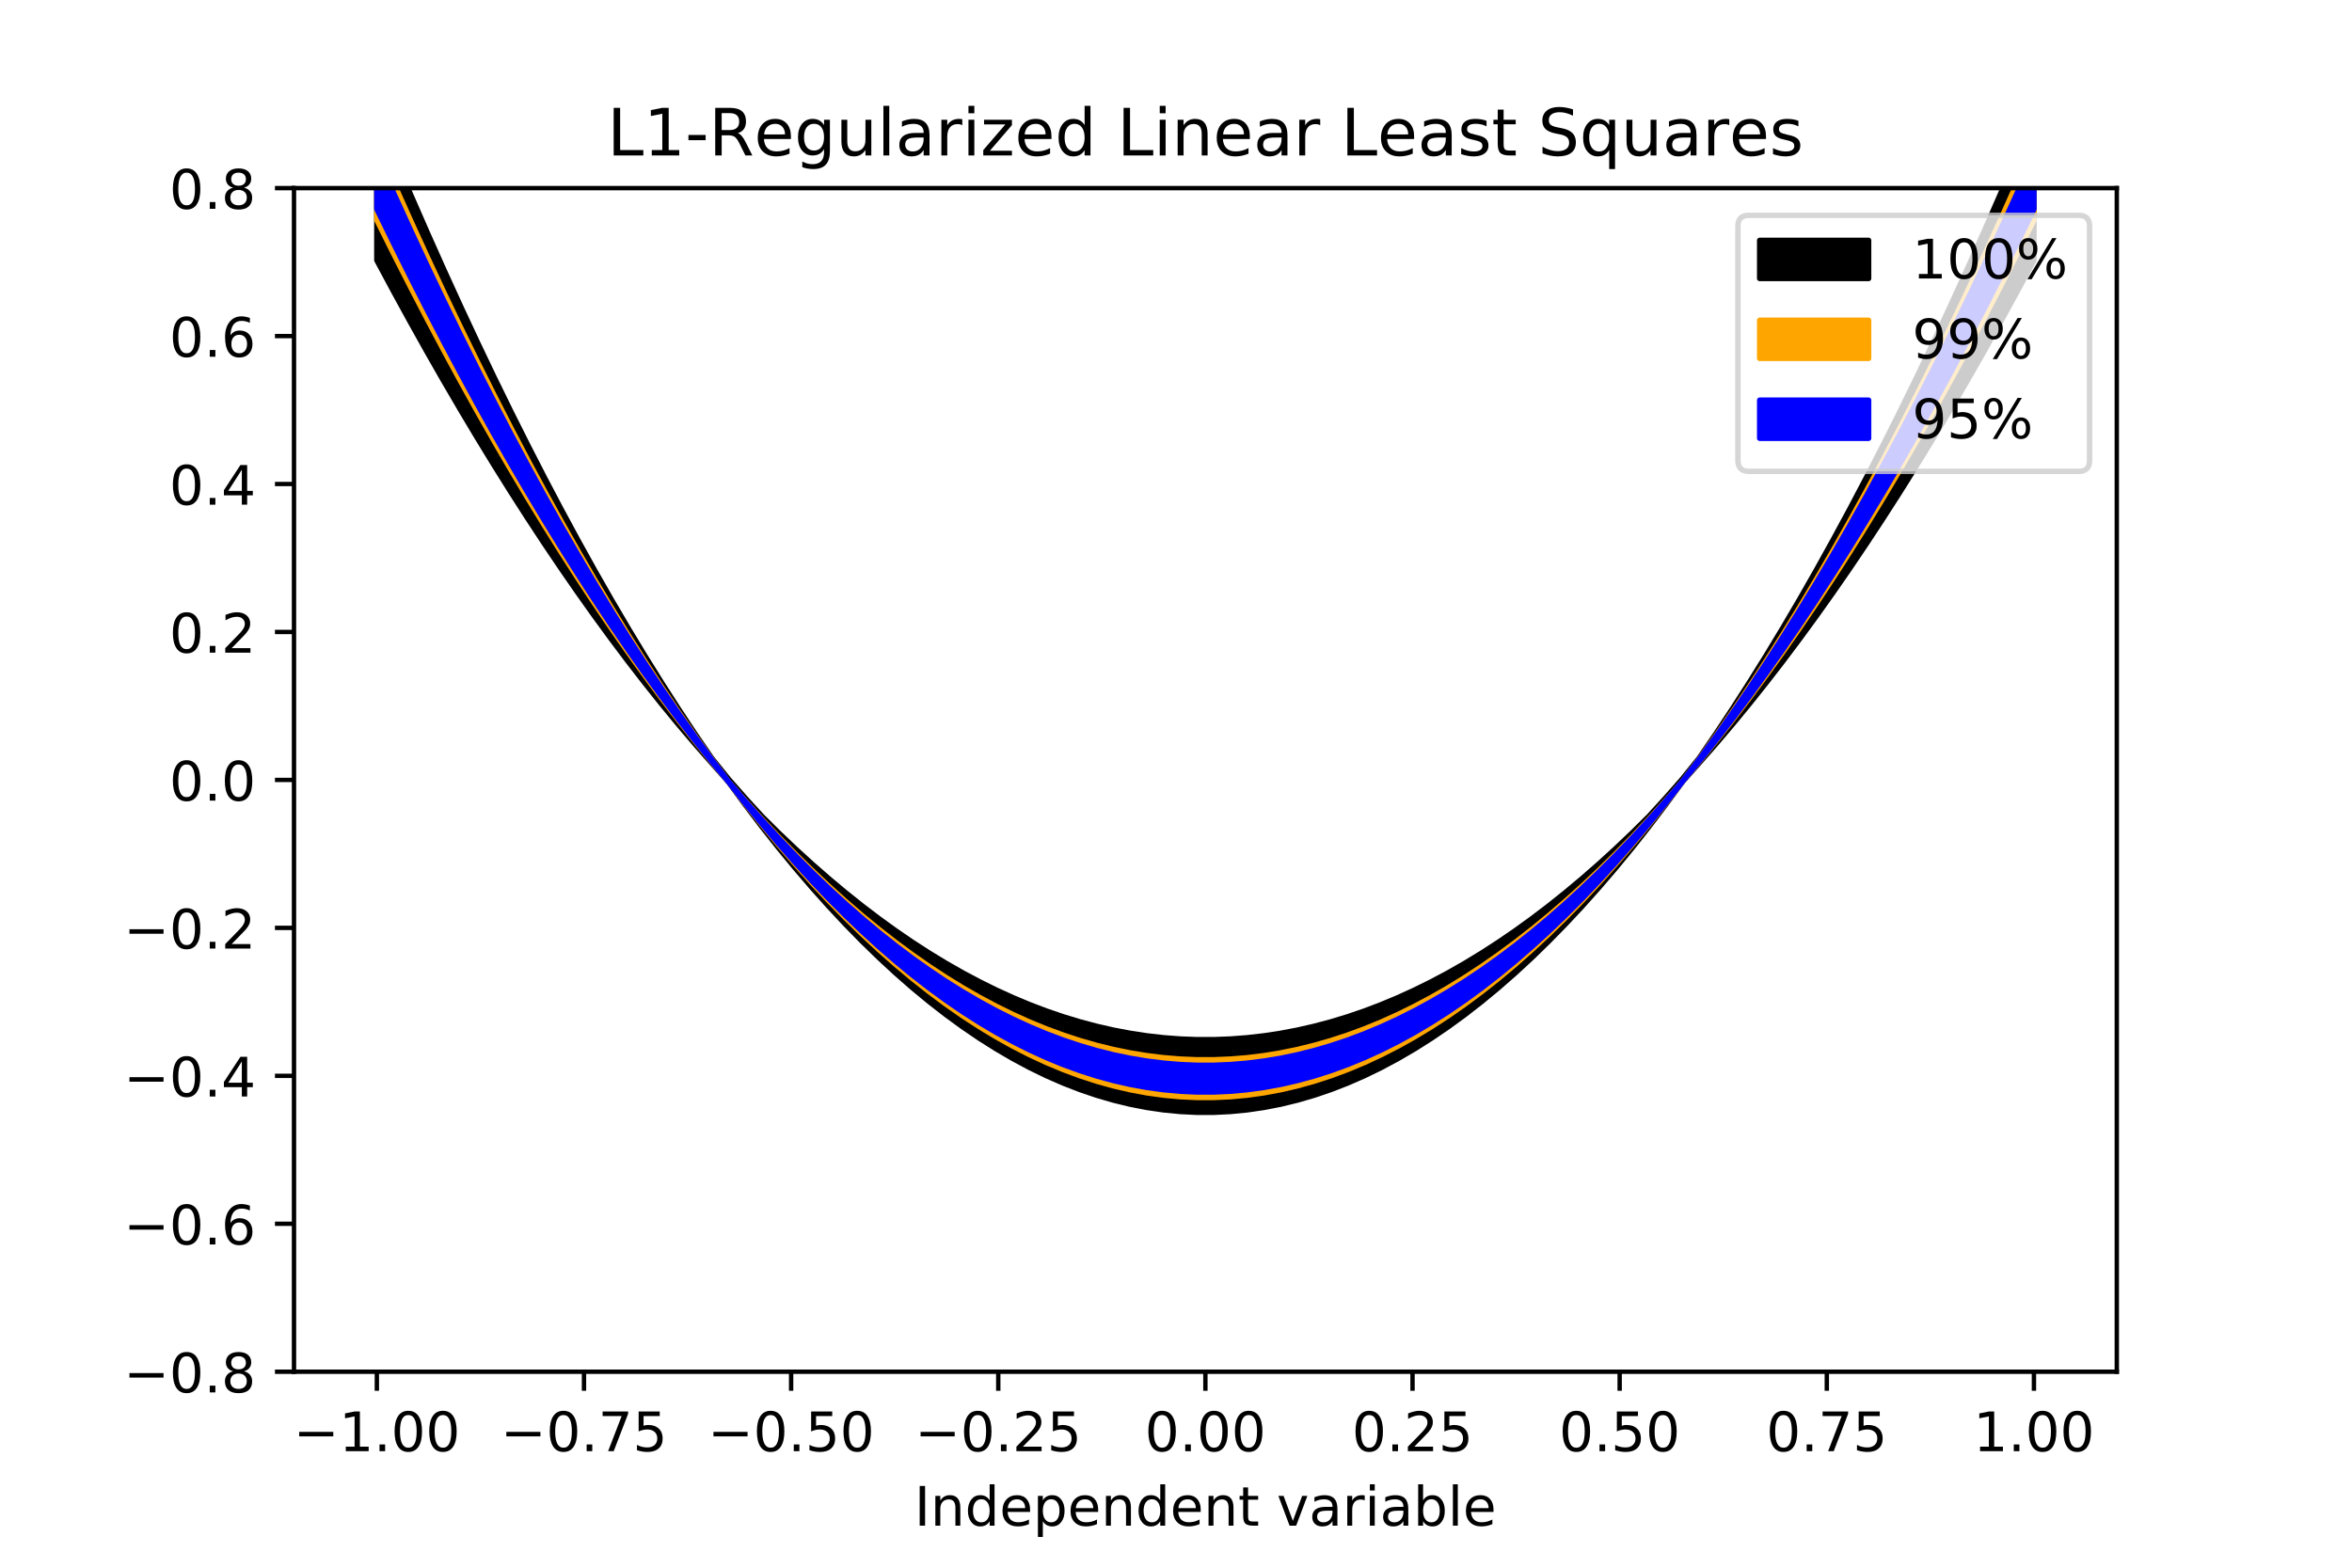 <?xml version="1.0" encoding="utf-8" standalone="no"?>
<!DOCTYPE svg PUBLIC "-//W3C//DTD SVG 1.1//EN"
  "http://www.w3.org/Graphics/SVG/1.1/DTD/svg11.dtd">
<!-- Created with matplotlib (http://matplotlib.org/) -->
<svg height="288pt" version="1.1" viewBox="0 0 432 288" width="432pt" xmlns="http://www.w3.org/2000/svg" xmlns:xlink="http://www.w3.org/1999/xlink">
 <defs>
  <style type="text/css">
*{stroke-linecap:butt;stroke-linejoin:round;}
  </style>
 </defs>
 <g id="figure_1">
  <g id="patch_1">
   <path d="M 0 288 
L 432 288 
L 432 0 
L 0 0 
z
" style="fill:#ffffff;"/>
  </g>
  <g id="axes_1">
   <g id="patch_2">
    <path d="M 54 252 
L 388.8 252 
L 388.8 34.56 
L 54 34.56 
z
" style="fill:#ffffff;"/>
   </g>
   <g id="PolyCollection_1">
    <defs>
     <path d="M 69.218 -266.869 
L 69.218 -240.19 
L 72.293 -234.462 
L 75.367 -228.851 
L 78.441 -223.357 
L 81.516 -217.981 
L 84.59 -212.721 
L 87.664 -207.577 
L 90.739 -202.551 
L 93.813 -197.642 
L 96.888 -192.849 
L 99.962 -188.174 
L 103.036 -183.615 
L 106.111 -179.173 
L 109.185 -174.848 
L 112.26 -170.64 
L 115.334 -166.549 
L 118.408 -162.575 
L 121.483 -158.718 
L 124.557 -154.977 
L 127.631 -151.353 
L 130.706 -147.847 
L 133.78 -144.384 
L 136.855 -140.196 
L 139.929 -136.158 
L 143.003 -132.27 
L 146.078 -128.531 
L 149.152 -124.941 
L 152.226 -121.502 
L 155.301 -118.211 
L 158.375 -115.071 
L 161.45 -112.08 
L 164.524 -109.238 
L 167.598 -106.546 
L 170.673 -104.004 
L 173.747 -101.611 
L 176.821 -99.368 
L 179.896 -97.274 
L 182.97 -95.33 
L 186.045 -93.535 
L 189.119 -91.89 
L 192.193 -90.394 
L 195.268 -89.048 
L 198.342 -87.852 
L 201.417 -86.805 
L 204.491 -85.908 
L 207.565 -85.16 
L 210.64 -84.562 
L 213.714 -84.113 
L 216.788 -83.814 
L 219.863 -83.664 
L 222.937 -83.664 
L 226.012 -83.814 
L 229.086 -84.113 
L 232.16 -84.562 
L 235.235 -85.16 
L 238.309 -85.908 
L 241.383 -86.805 
L 244.458 -87.852 
L 247.532 -89.048 
L 250.607 -90.394 
L 253.681 -91.89 
L 256.755 -93.535 
L 259.83 -95.33 
L 262.904 -97.274 
L 265.979 -99.368 
L 269.053 -101.611 
L 272.127 -104.004 
L 275.202 -106.546 
L 278.276 -109.238 
L 281.35 -112.08 
L 284.425 -115.071 
L 287.499 -118.211 
L 290.574 -121.502 
L 293.648 -124.941 
L 296.722 -128.531 
L 299.797 -132.27 
L 302.871 -136.158 
L 305.945 -140.196 
L 309.02 -144.384 
L 312.094 -147.847 
L 315.169 -151.353 
L 318.243 -154.977 
L 321.317 -158.718 
L 324.392 -162.575 
L 327.466 -166.549 
L 330.54 -170.64 
L 333.615 -174.848 
L 336.689 -179.173 
L 339.764 -183.615 
L 342.838 -188.174 
L 345.912 -192.849 
L 348.987 -197.642 
L 352.061 -202.551 
L 355.136 -207.577 
L 358.21 -212.721 
L 361.284 -217.981 
L 364.359 -223.357 
L 367.433 -228.851 
L 370.507 -234.462 
L 373.582 -240.19 
L 373.582 -266.869 
L 373.582 -266.869 
L 370.507 -259.541 
L 367.433 -252.362 
L 364.359 -245.333 
L 361.284 -238.453 
L 358.21 -231.723 
L 355.136 -225.143 
L 352.061 -218.712 
L 348.987 -212.431 
L 345.912 -206.299 
L 342.838 -200.317 
L 339.764 -194.484 
L 336.689 -188.801 
L 333.615 -183.268 
L 330.54 -177.884 
L 327.466 -172.649 
L 324.392 -167.564 
L 321.317 -162.629 
L 318.243 -157.843 
L 315.169 -153.207 
L 312.094 -148.737 
L 309.02 -144.896 
L 305.945 -141.403 
L 302.871 -138.035 
L 299.797 -134.989 
L 296.722 -132.067 
L 293.648 -129.261 
L 290.574 -126.573 
L 287.499 -124.001 
L 284.425 -121.547 
L 281.35 -119.209 
L 278.276 -116.988 
L 275.202 -114.884 
L 272.127 -112.897 
L 269.053 -111.027 
L 265.979 -109.273 
L 262.904 -107.637 
L 259.83 -106.117 
L 256.755 -104.715 
L 253.681 -103.429 
L 250.607 -102.26 
L 247.532 -101.208 
L 244.458 -100.273 
L 241.383 -99.455 
L 238.309 -98.753 
L 235.235 -98.169 
L 232.16 -97.701 
L 229.086 -97.35 
L 226.012 -97.117 
L 222.937 -97 
L 219.863 -97 
L 216.788 -97.117 
L 213.714 -97.35 
L 210.64 -97.701 
L 207.565 -98.169 
L 204.491 -98.753 
L 201.417 -99.455 
L 198.342 -100.273 
L 195.268 -101.208 
L 192.193 -102.26 
L 189.119 -103.429 
L 186.045 -104.715 
L 182.97 -106.117 
L 179.896 -107.637 
L 176.821 -109.273 
L 173.747 -111.027 
L 170.673 -112.897 
L 167.598 -114.884 
L 164.524 -116.988 
L 161.45 -119.209 
L 158.375 -121.547 
L 155.301 -124.001 
L 152.226 -126.573 
L 149.152 -129.261 
L 146.078 -132.067 
L 143.003 -134.989 
L 139.929 -138.035 
L 136.855 -141.403 
L 133.78 -144.896 
L 130.706 -148.737 
L 127.631 -153.207 
L 124.557 -157.843 
L 121.483 -162.629 
L 118.408 -167.564 
L 115.334 -172.649 
L 112.26 -177.884 
L 109.185 -183.268 
L 106.111 -188.801 
L 103.036 -194.484 
L 99.962 -200.317 
L 96.888 -206.299 
L 93.813 -212.431 
L 90.739 -218.712 
L 87.664 -225.143 
L 84.59 -231.723 
L 81.516 -238.453 
L 78.441 -245.333 
L 75.367 -252.362 
L 72.293 -259.541 
L 69.218 -266.869 
z
" id="meea29240f4" style="stroke:#000000;"/>
    </defs>
    <g clip-path="url(#p640be584b6)">
     <use style="stroke:#000000;" x="0" xlink:href="#meea29240f4" y="288"/>
    </g>
   </g>
   <g id="PolyCollection_2">
    <defs>
     <path d="M 69.218 -261.43 
L 69.218 -247.58 
L 72.293 -241.409 
L 75.367 -235.364 
L 78.441 -229.445 
L 81.516 -223.652 
L 84.59 -217.984 
L 87.664 -212.443 
L 90.739 -207.028 
L 93.813 -201.739 
L 96.888 -196.575 
L 99.962 -191.538 
L 103.036 -186.626 
L 106.111 -181.841 
L 109.185 -177.181 
L 112.26 -172.647 
L 115.334 -168.239 
L 118.408 -163.957 
L 121.483 -159.801 
L 124.557 -155.771 
L 127.631 -151.867 
L 130.706 -148.089 
L 133.78 -144.398 
L 136.855 -140.397 
L 139.929 -136.54 
L 143.003 -132.824 
L 146.078 -129.252 
L 149.152 -125.822 
L 152.226 -122.536 
L 155.301 -119.392 
L 158.375 -116.391 
L 161.45 -113.533 
L 164.524 -110.818 
L 167.598 -108.246 
L 170.673 -105.817 
L 173.747 -103.53 
L 176.821 -101.387 
L 179.896 -99.387 
L 182.97 -97.529 
L 186.045 -95.814 
L 189.119 -94.242 
L 192.193 -92.813 
L 195.268 -91.527 
L 198.342 -90.384 
L 201.417 -89.384 
L 204.491 -88.526 
L 207.565 -87.812 
L 210.64 -87.24 
L 213.714 -86.812 
L 216.788 -86.526 
L 219.863 -86.383 
L 222.937 -86.383 
L 226.012 -86.526 
L 229.086 -86.812 
L 232.16 -87.24 
L 235.235 -87.812 
L 238.309 -88.526 
L 241.383 -89.384 
L 244.458 -90.384 
L 247.532 -91.527 
L 250.607 -92.813 
L 253.681 -94.242 
L 256.755 -95.814 
L 259.83 -97.529 
L 262.904 -99.387 
L 265.979 -101.387 
L 269.053 -103.53 
L 272.127 -105.817 
L 275.202 -108.246 
L 278.276 -110.818 
L 281.35 -113.533 
L 284.425 -116.391 
L 287.499 -119.392 
L 290.574 -122.536 
L 293.648 -125.822 
L 296.722 -129.252 
L 299.797 -132.824 
L 302.871 -136.54 
L 305.945 -140.397 
L 309.02 -144.398 
L 312.094 -148.089 
L 315.169 -151.867 
L 318.243 -155.771 
L 321.317 -159.801 
L 324.392 -163.957 
L 327.466 -168.239 
L 330.54 -172.647 
L 333.615 -177.181 
L 336.689 -181.841 
L 339.764 -186.626 
L 342.838 -191.538 
L 345.912 -196.575 
L 348.987 -201.739 
L 352.061 -207.028 
L 355.136 -212.443 
L 358.21 -217.984 
L 361.284 -223.652 
L 364.359 -229.445 
L 367.433 -235.364 
L 370.507 -241.409 
L 373.582 -247.58 
L 373.582 -261.43 
L 373.582 -261.43 
L 370.507 -254.428 
L 367.433 -247.569 
L 364.359 -240.853 
L 361.284 -234.28 
L 358.21 -227.849 
L 355.136 -221.562 
L 352.061 -215.417 
L 348.987 -209.416 
L 345.912 -203.557 
L 342.838 -197.841 
L 339.764 -192.268 
L 336.689 -186.838 
L 333.615 -181.551 
L 330.54 -176.407 
L 327.466 -171.406 
L 324.392 -166.547 
L 321.317 -161.832 
L 318.243 -157.259 
L 315.169 -152.829 
L 312.094 -148.542 
L 309.02 -144.438 
L 305.945 -140.91 
L 302.871 -137.509 
L 299.797 -134.236 
L 296.722 -131.087 
L 293.648 -128.065 
L 290.574 -125.168 
L 287.499 -122.398 
L 284.425 -119.753 
L 281.35 -117.234 
L 278.276 -114.841 
L 275.202 -112.574 
L 272.127 -110.433 
L 269.053 -108.418 
L 265.979 -106.529 
L 262.904 -104.766 
L 259.83 -103.129 
L 256.755 -101.618 
L 253.681 -100.232 
L 250.607 -98.973 
L 247.532 -97.84 
L 244.458 -96.832 
L 241.383 -95.951 
L 238.309 -95.195 
L 235.235 -94.565 
L 232.16 -94.062 
L 229.086 -93.684 
L 226.012 -93.432 
L 222.937 -93.306 
L 219.863 -93.306 
L 216.788 -93.432 
L 213.714 -93.684 
L 210.64 -94.062 
L 207.565 -94.565 
L 204.491 -95.195 
L 201.417 -95.951 
L 198.342 -96.832 
L 195.268 -97.84 
L 192.193 -98.973 
L 189.119 -100.232 
L 186.045 -101.618 
L 182.97 -103.129 
L 179.896 -104.766 
L 176.821 -106.529 
L 173.747 -108.418 
L 170.673 -110.433 
L 167.598 -112.574 
L 164.524 -114.841 
L 161.45 -117.234 
L 158.375 -119.753 
L 155.301 -122.398 
L 152.226 -125.168 
L 149.152 -128.065 
L 146.078 -131.087 
L 143.003 -134.236 
L 139.929 -137.509 
L 136.855 -140.91 
L 133.78 -144.438 
L 130.706 -148.542 
L 127.631 -152.829 
L 124.557 -157.259 
L 121.483 -161.832 
L 118.408 -166.547 
L 115.334 -171.406 
L 112.26 -176.407 
L 109.185 -181.551 
L 106.111 -186.838 
L 103.036 -192.268 
L 99.962 -197.841 
L 96.888 -203.557 
L 93.813 -209.416 
L 90.739 -215.417 
L 87.664 -221.562 
L 84.59 -227.849 
L 81.516 -234.28 
L 78.441 -240.853 
L 75.367 -247.569 
L 72.293 -254.428 
L 69.218 -261.43 
z
" id="m1724d87f6b" style="stroke:#ffa500;"/>
    </defs>
    <g clip-path="url(#p640be584b6)">
     <use style="fill:#ffa500;stroke:#ffa500;" x="0" xlink:href="#m1724d87f6b" y="288"/>
    </g>
   </g>
   <g id="PolyCollection_3">
    <defs>
     <path d="M 69.218 -259.408 
L 69.218 -249.6 
L 72.293 -243.308 
L 75.367 -237.144 
L 78.441 -231.109 
L 81.516 -225.202 
L 84.59 -219.423 
L 87.664 -213.773 
L 90.739 -208.251 
L 93.813 -202.858 
L 96.888 -197.593 
L 99.962 -192.457 
L 103.036 -187.449 
L 106.111 -182.569 
L 109.185 -177.818 
L 112.26 -173.195 
L 115.334 -168.701 
L 118.408 -164.335 
L 121.483 -160.097 
L 124.557 -155.988 
L 127.631 -152.007 
L 130.706 -148.155 
L 133.78 -144.404 
L 136.855 -140.472 
L 139.929 -136.681 
L 143.003 -133.03 
L 146.078 -129.519 
L 149.152 -126.149 
L 152.226 -122.92 
L 155.301 -119.83 
L 158.375 -116.882 
L 161.45 -114.073 
L 164.524 -111.405 
L 167.598 -108.878 
L 170.673 -106.491 
L 173.747 -104.244 
L 176.821 -102.137 
L 179.896 -100.172 
L 182.97 -98.346 
L 186.045 -96.661 
L 189.119 -95.116 
L 192.193 -93.712 
L 195.268 -92.448 
L 198.342 -91.325 
L 201.417 -90.342 
L 204.491 -89.5 
L 207.565 -88.798 
L 210.64 -88.236 
L 213.714 -87.815 
L 216.788 -87.534 
L 219.863 -87.393 
L 222.937 -87.393 
L 226.012 -87.534 
L 229.086 -87.815 
L 232.16 -88.236 
L 235.235 -88.798 
L 238.309 -89.5 
L 241.383 -90.342 
L 244.458 -91.325 
L 247.532 -92.448 
L 250.607 -93.712 
L 253.681 -95.116 
L 256.755 -96.661 
L 259.83 -98.346 
L 262.904 -100.172 
L 265.979 -102.137 
L 269.053 -104.244 
L 272.127 -106.491 
L 275.202 -108.878 
L 278.276 -111.405 
L 281.35 -114.073 
L 284.425 -116.882 
L 287.499 -119.83 
L 290.574 -122.92 
L 293.648 -126.149 
L 296.722 -129.519 
L 299.797 -133.03 
L 302.871 -136.681 
L 305.945 -140.472 
L 309.02 -144.404 
L 312.094 -148.155 
L 315.169 -152.007 
L 318.243 -155.988 
L 321.317 -160.097 
L 324.392 -164.335 
L 327.466 -168.701 
L 330.54 -173.195 
L 333.615 -177.818 
L 336.689 -182.569 
L 339.764 -187.449 
L 342.838 -192.457 
L 345.912 -197.593 
L 348.987 -202.858 
L 352.061 -208.251 
L 355.136 -213.773 
L 358.21 -219.423 
L 361.284 -225.202 
L 364.359 -231.109 
L 367.433 -237.144 
L 370.507 -243.308 
L 373.582 -249.6 
L 373.582 -259.408 
L 373.582 -259.408 
L 370.507 -252.528 
L 367.433 -245.788 
L 364.359 -239.188 
L 361.284 -232.729 
L 358.21 -226.41 
L 355.136 -220.231 
L 352.061 -214.193 
L 348.987 -208.295 
L 345.912 -202.538 
L 342.838 -196.921 
L 339.764 -191.445 
L 336.689 -186.109 
L 333.615 -180.913 
L 330.54 -175.858 
L 327.466 -170.944 
L 324.392 -166.169 
L 321.317 -161.535 
L 318.243 -157.042 
L 315.169 -152.689 
L 312.094 -148.476 
L 309.02 -144.432 
L 305.945 -140.835 
L 302.871 -137.369 
L 299.797 -134.03 
L 296.722 -130.819 
L 293.648 -127.738 
L 290.574 -124.784 
L 287.499 -121.959 
L 284.425 -119.262 
L 281.35 -116.694 
L 278.276 -114.254 
L 275.202 -111.943 
L 272.127 -109.76 
L 269.053 -107.705 
L 265.979 -105.779 
L 262.904 -103.982 
L 259.83 -102.312 
L 256.755 -100.771 
L 253.681 -99.359 
L 250.607 -98.075 
L 247.532 -96.919 
L 244.458 -95.892 
L 241.383 -94.993 
L 238.309 -94.222 
L 235.235 -93.58 
L 232.16 -93.067 
L 229.086 -92.681 
L 226.012 -92.425 
L 222.937 -92.296 
L 219.863 -92.296 
L 216.788 -92.425 
L 213.714 -92.681 
L 210.64 -93.067 
L 207.565 -93.58 
L 204.491 -94.222 
L 201.417 -94.993 
L 198.342 -95.892 
L 195.268 -96.919 
L 192.193 -98.075 
L 189.119 -99.359 
L 186.045 -100.771 
L 182.97 -102.312 
L 179.896 -103.982 
L 176.821 -105.779 
L 173.747 -107.705 
L 170.673 -109.76 
L 167.598 -111.943 
L 164.524 -114.254 
L 161.45 -116.694 
L 158.375 -119.262 
L 155.301 -121.959 
L 152.226 -124.784 
L 149.152 -127.738 
L 146.078 -130.819 
L 143.003 -134.03 
L 139.929 -137.369 
L 136.855 -140.835 
L 133.78 -144.432 
L 130.706 -148.476 
L 127.631 -152.689 
L 124.557 -157.042 
L 121.483 -161.535 
L 118.408 -166.169 
L 115.334 -170.944 
L 112.26 -175.858 
L 109.185 -180.913 
L 106.111 -186.109 
L 103.036 -191.445 
L 99.962 -196.921 
L 96.888 -202.538 
L 93.813 -208.295 
L 90.739 -214.193 
L 87.664 -220.231 
L 84.59 -226.41 
L 81.516 -232.729 
L 78.441 -239.188 
L 75.367 -245.788 
L 72.293 -252.528 
L 69.218 -259.408 
z
" id="m809485aa08" style="stroke:#0000ff;"/>
    </defs>
    <g clip-path="url(#p640be584b6)">
     <use style="fill:#0000ff;stroke:#0000ff;" x="0" xlink:href="#m809485aa08" y="288"/>
    </g>
   </g>
   <g id="matplotlib.axis_1">
    <g id="xtick_1">
     <g id="line2d_1">
      <defs>
       <path d="M 0 0 
L 0 3.5 
" id="m6f7fb84daf" style="stroke:#000000;stroke-width:0.8;"/>
      </defs>
      <g>
       <use style="stroke:#000000;stroke-width:0.8;" x="69.218" xlink:href="#m6f7fb84daf" y="252"/>
      </g>
     </g>
     <g id="text_1">
      <!-- −1.00 -->
      <defs>
       <path d="M 10.594 35.5 
L 73.188 35.5 
L 73.188 27.203 
L 10.594 27.203 
z
" id="DejaVuSans-2212"/>
       <path d="M 12.406 8.297 
L 28.516 8.297 
L 28.516 63.922 
L 10.984 60.406 
L 10.984 69.391 
L 28.422 72.906 
L 38.281 72.906 
L 38.281 8.297 
L 54.391 8.297 
L 54.391 0 
L 12.406 0 
z
" id="DejaVuSans-31"/>
       <path d="M 10.688 12.406 
L 21 12.406 
L 21 0 
L 10.688 0 
z
" id="DejaVuSans-2e"/>
       <path d="M 31.781 66.406 
Q 24.172 66.406 20.328 58.906 
Q 16.5 51.422 16.5 36.375 
Q 16.5 21.391 20.328 13.891 
Q 24.172 6.391 31.781 6.391 
Q 39.453 6.391 43.281 13.891 
Q 47.125 21.391 47.125 36.375 
Q 47.125 51.422 43.281 58.906 
Q 39.453 66.406 31.781 66.406 
z
M 31.781 74.219 
Q 44.047 74.219 50.516 64.516 
Q 56.984 54.828 56.984 36.375 
Q 56.984 17.969 50.516 8.266 
Q 44.047 -1.422 31.781 -1.422 
Q 19.531 -1.422 13.062 8.266 
Q 6.594 17.969 6.594 36.375 
Q 6.594 54.828 13.062 64.516 
Q 19.531 74.219 31.781 74.219 
z
" id="DejaVuSans-30"/>
      </defs>
      <g transform="translate(53.896 266.598)scale(0.1 -0.1)">
       <use xlink:href="#DejaVuSans-2212"/>
       <use x="83.789" xlink:href="#DejaVuSans-31"/>
       <use x="147.412" xlink:href="#DejaVuSans-2e"/>
       <use x="179.199" xlink:href="#DejaVuSans-30"/>
       <use x="242.822" xlink:href="#DejaVuSans-30"/>
      </g>
     </g>
    </g>
    <g id="xtick_2">
     <g id="line2d_2">
      <g>
       <use style="stroke:#000000;stroke-width:0.8;" x="107.264" xlink:href="#m6f7fb84daf" y="252"/>
      </g>
     </g>
     <g id="text_2">
      <!-- −0.75 -->
      <defs>
       <path d="M 8.203 72.906 
L 55.078 72.906 
L 55.078 68.703 
L 28.609 0 
L 18.312 0 
L 43.219 64.594 
L 8.203 64.594 
z
" id="DejaVuSans-37"/>
       <path d="M 10.797 72.906 
L 49.516 72.906 
L 49.516 64.594 
L 19.828 64.594 
L 19.828 46.734 
Q 21.969 47.469 24.109 47.828 
Q 26.266 48.188 28.422 48.188 
Q 40.625 48.188 47.75 41.5 
Q 54.891 34.812 54.891 23.391 
Q 54.891 11.625 47.562 5.094 
Q 40.234 -1.422 26.906 -1.422 
Q 22.312 -1.422 17.547 -0.641 
Q 12.797 0.141 7.719 1.703 
L 7.719 11.625 
Q 12.109 9.234 16.797 8.062 
Q 21.484 6.891 26.703 6.891 
Q 35.156 6.891 40.078 11.328 
Q 45.016 15.766 45.016 23.391 
Q 45.016 31 40.078 35.438 
Q 35.156 39.891 26.703 39.891 
Q 22.75 39.891 18.812 39.016 
Q 14.891 38.141 10.797 36.281 
z
" id="DejaVuSans-35"/>
      </defs>
      <g transform="translate(91.941 266.598)scale(0.1 -0.1)">
       <use xlink:href="#DejaVuSans-2212"/>
       <use x="83.789" xlink:href="#DejaVuSans-30"/>
       <use x="147.412" xlink:href="#DejaVuSans-2e"/>
       <use x="179.199" xlink:href="#DejaVuSans-37"/>
       <use x="242.822" xlink:href="#DejaVuSans-35"/>
      </g>
     </g>
    </g>
    <g id="xtick_3">
     <g id="line2d_3">
      <g>
       <use style="stroke:#000000;stroke-width:0.8;" x="145.309" xlink:href="#m6f7fb84daf" y="252"/>
      </g>
     </g>
     <g id="text_3">
      <!-- −0.50 -->
      <g transform="translate(129.986 266.598)scale(0.1 -0.1)">
       <use xlink:href="#DejaVuSans-2212"/>
       <use x="83.789" xlink:href="#DejaVuSans-30"/>
       <use x="147.412" xlink:href="#DejaVuSans-2e"/>
       <use x="179.199" xlink:href="#DejaVuSans-35"/>
       <use x="242.822" xlink:href="#DejaVuSans-30"/>
      </g>
     </g>
    </g>
    <g id="xtick_4">
     <g id="line2d_4">
      <g>
       <use style="stroke:#000000;stroke-width:0.8;" x="183.355" xlink:href="#m6f7fb84daf" y="252"/>
      </g>
     </g>
     <g id="text_4">
      <!-- −0.25 -->
      <defs>
       <path d="M 19.188 8.297 
L 53.609 8.297 
L 53.609 0 
L 7.328 0 
L 7.328 8.297 
Q 12.938 14.109 22.625 23.891 
Q 32.328 33.688 34.812 36.531 
Q 39.547 41.844 41.422 45.531 
Q 43.312 49.219 43.312 52.781 
Q 43.312 58.594 39.234 62.25 
Q 35.156 65.922 28.609 65.922 
Q 23.969 65.922 18.812 64.312 
Q 13.672 62.703 7.812 59.422 
L 7.812 69.391 
Q 13.766 71.781 18.938 73 
Q 24.125 74.219 28.422 74.219 
Q 39.75 74.219 46.484 68.547 
Q 53.219 62.891 53.219 53.422 
Q 53.219 48.922 51.531 44.891 
Q 49.859 40.875 45.406 35.406 
Q 44.188 33.984 37.641 27.219 
Q 31.109 20.453 19.188 8.297 
z
" id="DejaVuSans-32"/>
      </defs>
      <g transform="translate(168.032 266.598)scale(0.1 -0.1)">
       <use xlink:href="#DejaVuSans-2212"/>
       <use x="83.789" xlink:href="#DejaVuSans-30"/>
       <use x="147.412" xlink:href="#DejaVuSans-2e"/>
       <use x="179.199" xlink:href="#DejaVuSans-32"/>
       <use x="242.822" xlink:href="#DejaVuSans-35"/>
      </g>
     </g>
    </g>
    <g id="xtick_5">
     <g id="line2d_5">
      <g>
       <use style="stroke:#000000;stroke-width:0.8;" x="221.4" xlink:href="#m6f7fb84daf" y="252"/>
      </g>
     </g>
     <g id="text_5">
      <!-- 0.00 -->
      <g transform="translate(210.267 266.598)scale(0.1 -0.1)">
       <use xlink:href="#DejaVuSans-30"/>
       <use x="63.623" xlink:href="#DejaVuSans-2e"/>
       <use x="95.41" xlink:href="#DejaVuSans-30"/>
       <use x="159.033" xlink:href="#DejaVuSans-30"/>
      </g>
     </g>
    </g>
    <g id="xtick_6">
     <g id="line2d_6">
      <g>
       <use style="stroke:#000000;stroke-width:0.8;" x="259.445" xlink:href="#m6f7fb84daf" y="252"/>
      </g>
     </g>
     <g id="text_6">
      <!-- 0.25 -->
      <g transform="translate(248.313 266.598)scale(0.1 -0.1)">
       <use xlink:href="#DejaVuSans-30"/>
       <use x="63.623" xlink:href="#DejaVuSans-2e"/>
       <use x="95.41" xlink:href="#DejaVuSans-32"/>
       <use x="159.033" xlink:href="#DejaVuSans-35"/>
      </g>
     </g>
    </g>
    <g id="xtick_7">
     <g id="line2d_7">
      <g>
       <use style="stroke:#000000;stroke-width:0.8;" x="297.491" xlink:href="#m6f7fb84daf" y="252"/>
      </g>
     </g>
     <g id="text_7">
      <!-- 0.50 -->
      <g transform="translate(286.358 266.598)scale(0.1 -0.1)">
       <use xlink:href="#DejaVuSans-30"/>
       <use x="63.623" xlink:href="#DejaVuSans-2e"/>
       <use x="95.41" xlink:href="#DejaVuSans-35"/>
       <use x="159.033" xlink:href="#DejaVuSans-30"/>
      </g>
     </g>
    </g>
    <g id="xtick_8">
     <g id="line2d_8">
      <g>
       <use style="stroke:#000000;stroke-width:0.8;" x="335.536" xlink:href="#m6f7fb84daf" y="252"/>
      </g>
     </g>
     <g id="text_8">
      <!-- 0.75 -->
      <g transform="translate(324.404 266.598)scale(0.1 -0.1)">
       <use xlink:href="#DejaVuSans-30"/>
       <use x="63.623" xlink:href="#DejaVuSans-2e"/>
       <use x="95.41" xlink:href="#DejaVuSans-37"/>
       <use x="159.033" xlink:href="#DejaVuSans-35"/>
      </g>
     </g>
    </g>
    <g id="xtick_9">
     <g id="line2d_9">
      <g>
       <use style="stroke:#000000;stroke-width:0.8;" x="373.582" xlink:href="#m6f7fb84daf" y="252"/>
      </g>
     </g>
     <g id="text_9">
      <!-- 1.00 -->
      <g transform="translate(362.449 266.598)scale(0.1 -0.1)">
       <use xlink:href="#DejaVuSans-31"/>
       <use x="63.623" xlink:href="#DejaVuSans-2e"/>
       <use x="95.41" xlink:href="#DejaVuSans-30"/>
       <use x="159.033" xlink:href="#DejaVuSans-30"/>
      </g>
     </g>
    </g>
    <g id="text_10">
     <!-- Independent variable -->
     <defs>
      <path d="M 9.812 72.906 
L 19.672 72.906 
L 19.672 0 
L 9.812 0 
z
" id="DejaVuSans-49"/>
      <path d="M 54.891 33.016 
L 54.891 0 
L 45.906 0 
L 45.906 32.719 
Q 45.906 40.484 42.875 44.328 
Q 39.844 48.188 33.797 48.188 
Q 26.516 48.188 22.312 43.547 
Q 18.109 38.922 18.109 30.906 
L 18.109 0 
L 9.078 0 
L 9.078 54.688 
L 18.109 54.688 
L 18.109 46.188 
Q 21.344 51.125 25.703 53.562 
Q 30.078 56 35.797 56 
Q 45.219 56 50.047 50.172 
Q 54.891 44.344 54.891 33.016 
z
" id="DejaVuSans-6e"/>
      <path d="M 45.406 46.391 
L 45.406 75.984 
L 54.391 75.984 
L 54.391 0 
L 45.406 0 
L 45.406 8.203 
Q 42.578 3.328 38.25 0.953 
Q 33.938 -1.422 27.875 -1.422 
Q 17.969 -1.422 11.734 6.484 
Q 5.516 14.406 5.516 27.297 
Q 5.516 40.188 11.734 48.094 
Q 17.969 56 27.875 56 
Q 33.938 56 38.25 53.625 
Q 42.578 51.266 45.406 46.391 
z
M 14.797 27.297 
Q 14.797 17.391 18.875 11.75 
Q 22.953 6.109 30.078 6.109 
Q 37.203 6.109 41.297 11.75 
Q 45.406 17.391 45.406 27.297 
Q 45.406 37.203 41.297 42.844 
Q 37.203 48.484 30.078 48.484 
Q 22.953 48.484 18.875 42.844 
Q 14.797 37.203 14.797 27.297 
z
" id="DejaVuSans-64"/>
      <path d="M 56.203 29.594 
L 56.203 25.203 
L 14.891 25.203 
Q 15.484 15.922 20.484 11.062 
Q 25.484 6.203 34.422 6.203 
Q 39.594 6.203 44.453 7.469 
Q 49.312 8.734 54.109 11.281 
L 54.109 2.781 
Q 49.266 0.734 44.188 -0.344 
Q 39.109 -1.422 33.891 -1.422 
Q 20.797 -1.422 13.156 6.188 
Q 5.516 13.812 5.516 26.812 
Q 5.516 40.234 12.766 48.109 
Q 20.016 56 32.328 56 
Q 43.359 56 49.781 48.891 
Q 56.203 41.797 56.203 29.594 
z
M 47.219 32.234 
Q 47.125 39.594 43.094 43.984 
Q 39.062 48.391 32.422 48.391 
Q 24.906 48.391 20.391 44.141 
Q 15.875 39.891 15.188 32.172 
z
" id="DejaVuSans-65"/>
      <path d="M 18.109 8.203 
L 18.109 -20.797 
L 9.078 -20.797 
L 9.078 54.688 
L 18.109 54.688 
L 18.109 46.391 
Q 20.953 51.266 25.266 53.625 
Q 29.594 56 35.594 56 
Q 45.562 56 51.781 48.094 
Q 58.016 40.188 58.016 27.297 
Q 58.016 14.406 51.781 6.484 
Q 45.562 -1.422 35.594 -1.422 
Q 29.594 -1.422 25.266 0.953 
Q 20.953 3.328 18.109 8.203 
z
M 48.688 27.297 
Q 48.688 37.203 44.609 42.844 
Q 40.531 48.484 33.406 48.484 
Q 26.266 48.484 22.188 42.844 
Q 18.109 37.203 18.109 27.297 
Q 18.109 17.391 22.188 11.75 
Q 26.266 6.109 33.406 6.109 
Q 40.531 6.109 44.609 11.75 
Q 48.688 17.391 48.688 27.297 
z
" id="DejaVuSans-70"/>
      <path d="M 18.312 70.219 
L 18.312 54.688 
L 36.812 54.688 
L 36.812 47.703 
L 18.312 47.703 
L 18.312 18.016 
Q 18.312 11.328 20.141 9.422 
Q 21.969 7.516 27.594 7.516 
L 36.812 7.516 
L 36.812 0 
L 27.594 0 
Q 17.188 0 13.234 3.875 
Q 9.281 7.766 9.281 18.016 
L 9.281 47.703 
L 2.688 47.703 
L 2.688 54.688 
L 9.281 54.688 
L 9.281 70.219 
z
" id="DejaVuSans-74"/>
      <path id="DejaVuSans-20"/>
      <path d="M 2.984 54.688 
L 12.5 54.688 
L 29.594 8.797 
L 46.688 54.688 
L 56.203 54.688 
L 35.688 0 
L 23.484 0 
z
" id="DejaVuSans-76"/>
      <path d="M 34.281 27.484 
Q 23.391 27.484 19.188 25 
Q 14.984 22.516 14.984 16.5 
Q 14.984 11.719 18.141 8.906 
Q 21.297 6.109 26.703 6.109 
Q 34.188 6.109 38.703 11.406 
Q 43.219 16.703 43.219 25.484 
L 43.219 27.484 
z
M 52.203 31.203 
L 52.203 0 
L 43.219 0 
L 43.219 8.297 
Q 40.141 3.328 35.547 0.953 
Q 30.953 -1.422 24.312 -1.422 
Q 15.922 -1.422 10.953 3.297 
Q 6 8.016 6 15.922 
Q 6 25.141 12.172 29.828 
Q 18.359 34.516 30.609 34.516 
L 43.219 34.516 
L 43.219 35.406 
Q 43.219 41.609 39.141 45 
Q 35.062 48.391 27.688 48.391 
Q 23 48.391 18.547 47.266 
Q 14.109 46.141 10.016 43.891 
L 10.016 52.203 
Q 14.938 54.109 19.578 55.047 
Q 24.219 56 28.609 56 
Q 40.484 56 46.344 49.844 
Q 52.203 43.703 52.203 31.203 
z
" id="DejaVuSans-61"/>
      <path d="M 41.109 46.297 
Q 39.594 47.172 37.812 47.578 
Q 36.031 48 33.891 48 
Q 26.266 48 22.188 43.047 
Q 18.109 38.094 18.109 28.812 
L 18.109 0 
L 9.078 0 
L 9.078 54.688 
L 18.109 54.688 
L 18.109 46.188 
Q 20.953 51.172 25.484 53.578 
Q 30.031 56 36.531 56 
Q 37.453 56 38.578 55.875 
Q 39.703 55.766 41.062 55.516 
z
" id="DejaVuSans-72"/>
      <path d="M 9.422 54.688 
L 18.406 54.688 
L 18.406 0 
L 9.422 0 
z
M 9.422 75.984 
L 18.406 75.984 
L 18.406 64.594 
L 9.422 64.594 
z
" id="DejaVuSans-69"/>
      <path d="M 48.688 27.297 
Q 48.688 37.203 44.609 42.844 
Q 40.531 48.484 33.406 48.484 
Q 26.266 48.484 22.188 42.844 
Q 18.109 37.203 18.109 27.297 
Q 18.109 17.391 22.188 11.75 
Q 26.266 6.109 33.406 6.109 
Q 40.531 6.109 44.609 11.75 
Q 48.688 17.391 48.688 27.297 
z
M 18.109 46.391 
Q 20.953 51.266 25.266 53.625 
Q 29.594 56 35.594 56 
Q 45.562 56 51.781 48.094 
Q 58.016 40.188 58.016 27.297 
Q 58.016 14.406 51.781 6.484 
Q 45.562 -1.422 35.594 -1.422 
Q 29.594 -1.422 25.266 0.953 
Q 20.953 3.328 18.109 8.203 
L 18.109 0 
L 9.078 0 
L 9.078 75.984 
L 18.109 75.984 
z
" id="DejaVuSans-62"/>
      <path d="M 9.422 75.984 
L 18.406 75.984 
L 18.406 0 
L 9.422 0 
z
" id="DejaVuSans-6c"/>
     </defs>
     <g transform="translate(167.945 280.277)scale(0.1 -0.1)">
      <use xlink:href="#DejaVuSans-49"/>
      <use x="29.492" xlink:href="#DejaVuSans-6e"/>
      <use x="92.871" xlink:href="#DejaVuSans-64"/>
      <use x="156.348" xlink:href="#DejaVuSans-65"/>
      <use x="217.871" xlink:href="#DejaVuSans-70"/>
      <use x="281.348" xlink:href="#DejaVuSans-65"/>
      <use x="342.871" xlink:href="#DejaVuSans-6e"/>
      <use x="406.25" xlink:href="#DejaVuSans-64"/>
      <use x="469.727" xlink:href="#DejaVuSans-65"/>
      <use x="531.25" xlink:href="#DejaVuSans-6e"/>
      <use x="594.629" xlink:href="#DejaVuSans-74"/>
      <use x="633.838" xlink:href="#DejaVuSans-20"/>
      <use x="665.625" xlink:href="#DejaVuSans-76"/>
      <use x="724.805" xlink:href="#DejaVuSans-61"/>
      <use x="786.084" xlink:href="#DejaVuSans-72"/>
      <use x="827.197" xlink:href="#DejaVuSans-69"/>
      <use x="854.98" xlink:href="#DejaVuSans-61"/>
      <use x="916.26" xlink:href="#DejaVuSans-62"/>
      <use x="979.736" xlink:href="#DejaVuSans-6c"/>
      <use x="1007.52" xlink:href="#DejaVuSans-65"/>
     </g>
    </g>
   </g>
   <g id="matplotlib.axis_2">
    <g id="ytick_1">
     <g id="line2d_10">
      <defs>
       <path d="M 0 0 
L -3.5 0 
" id="md1d54e93ad" style="stroke:#000000;stroke-width:0.8;"/>
      </defs>
      <g>
       <use style="stroke:#000000;stroke-width:0.8;" x="54" xlink:href="#md1d54e93ad" y="252"/>
      </g>
     </g>
     <g id="text_11">
      <!-- −0.8 -->
      <defs>
       <path d="M 31.781 34.625 
Q 24.75 34.625 20.719 30.859 
Q 16.703 27.094 16.703 20.516 
Q 16.703 13.922 20.719 10.156 
Q 24.75 6.391 31.781 6.391 
Q 38.812 6.391 42.859 10.172 
Q 46.922 13.969 46.922 20.516 
Q 46.922 27.094 42.891 30.859 
Q 38.875 34.625 31.781 34.625 
z
M 21.922 38.812 
Q 15.578 40.375 12.031 44.719 
Q 8.5 49.078 8.5 55.328 
Q 8.5 64.062 14.719 69.141 
Q 20.953 74.219 31.781 74.219 
Q 42.672 74.219 48.875 69.141 
Q 55.078 64.062 55.078 55.328 
Q 55.078 49.078 51.531 44.719 
Q 48 40.375 41.703 38.812 
Q 48.828 37.156 52.797 32.312 
Q 56.781 27.484 56.781 20.516 
Q 56.781 9.906 50.312 4.234 
Q 43.844 -1.422 31.781 -1.422 
Q 19.734 -1.422 13.25 4.234 
Q 6.781 9.906 6.781 20.516 
Q 6.781 27.484 10.781 32.312 
Q 14.797 37.156 21.922 38.812 
z
M 18.312 54.391 
Q 18.312 48.734 21.844 45.562 
Q 25.391 42.391 31.781 42.391 
Q 38.141 42.391 41.719 45.562 
Q 45.312 48.734 45.312 54.391 
Q 45.312 60.062 41.719 63.234 
Q 38.141 66.406 31.781 66.406 
Q 25.391 66.406 21.844 63.234 
Q 18.312 60.062 18.312 54.391 
z
" id="DejaVuSans-38"/>
      </defs>
      <g transform="translate(22.717 255.799)scale(0.1 -0.1)">
       <use xlink:href="#DejaVuSans-2212"/>
       <use x="83.789" xlink:href="#DejaVuSans-30"/>
       <use x="147.412" xlink:href="#DejaVuSans-2e"/>
       <use x="179.199" xlink:href="#DejaVuSans-38"/>
      </g>
     </g>
    </g>
    <g id="ytick_2">
     <g id="line2d_11">
      <g>
       <use style="stroke:#000000;stroke-width:0.8;" x="54" xlink:href="#md1d54e93ad" y="224.82"/>
      </g>
     </g>
     <g id="text_12">
      <!-- −0.6 -->
      <defs>
       <path d="M 33.016 40.375 
Q 26.375 40.375 22.484 35.828 
Q 18.609 31.297 18.609 23.391 
Q 18.609 15.531 22.484 10.953 
Q 26.375 6.391 33.016 6.391 
Q 39.656 6.391 43.531 10.953 
Q 47.406 15.531 47.406 23.391 
Q 47.406 31.297 43.531 35.828 
Q 39.656 40.375 33.016 40.375 
z
M 52.594 71.297 
L 52.594 62.312 
Q 48.875 64.062 45.094 64.984 
Q 41.312 65.922 37.594 65.922 
Q 27.828 65.922 22.672 59.328 
Q 17.531 52.734 16.797 39.406 
Q 19.672 43.656 24.016 45.922 
Q 28.375 48.188 33.594 48.188 
Q 44.578 48.188 50.953 41.516 
Q 57.328 34.859 57.328 23.391 
Q 57.328 12.156 50.688 5.359 
Q 44.047 -1.422 33.016 -1.422 
Q 20.359 -1.422 13.672 8.266 
Q 6.984 17.969 6.984 36.375 
Q 6.984 53.656 15.188 63.938 
Q 23.391 74.219 37.203 74.219 
Q 40.922 74.219 44.703 73.484 
Q 48.484 72.75 52.594 71.297 
z
" id="DejaVuSans-36"/>
      </defs>
      <g transform="translate(22.717 228.619)scale(0.1 -0.1)">
       <use xlink:href="#DejaVuSans-2212"/>
       <use x="83.789" xlink:href="#DejaVuSans-30"/>
       <use x="147.412" xlink:href="#DejaVuSans-2e"/>
       <use x="179.199" xlink:href="#DejaVuSans-36"/>
      </g>
     </g>
    </g>
    <g id="ytick_3">
     <g id="line2d_12">
      <g>
       <use style="stroke:#000000;stroke-width:0.8;" x="54" xlink:href="#md1d54e93ad" y="197.64"/>
      </g>
     </g>
     <g id="text_13">
      <!-- −0.4 -->
      <defs>
       <path d="M 37.797 64.312 
L 12.891 25.391 
L 37.797 25.391 
z
M 35.203 72.906 
L 47.609 72.906 
L 47.609 25.391 
L 58.016 25.391 
L 58.016 17.188 
L 47.609 17.188 
L 47.609 0 
L 37.797 0 
L 37.797 17.188 
L 4.891 17.188 
L 4.891 26.703 
z
" id="DejaVuSans-34"/>
      </defs>
      <g transform="translate(22.717 201.439)scale(0.1 -0.1)">
       <use xlink:href="#DejaVuSans-2212"/>
       <use x="83.789" xlink:href="#DejaVuSans-30"/>
       <use x="147.412" xlink:href="#DejaVuSans-2e"/>
       <use x="179.199" xlink:href="#DejaVuSans-34"/>
      </g>
     </g>
    </g>
    <g id="ytick_4">
     <g id="line2d_13">
      <g>
       <use style="stroke:#000000;stroke-width:0.8;" x="54" xlink:href="#md1d54e93ad" y="170.46"/>
      </g>
     </g>
     <g id="text_14">
      <!-- −0.2 -->
      <g transform="translate(22.717 174.259)scale(0.1 -0.1)">
       <use xlink:href="#DejaVuSans-2212"/>
       <use x="83.789" xlink:href="#DejaVuSans-30"/>
       <use x="147.412" xlink:href="#DejaVuSans-2e"/>
       <use x="179.199" xlink:href="#DejaVuSans-32"/>
      </g>
     </g>
    </g>
    <g id="ytick_5">
     <g id="line2d_14">
      <g>
       <use style="stroke:#000000;stroke-width:0.8;" x="54" xlink:href="#md1d54e93ad" y="143.28"/>
      </g>
     </g>
     <g id="text_15">
      <!-- 0.0 -->
      <g transform="translate(31.097 147.079)scale(0.1 -0.1)">
       <use xlink:href="#DejaVuSans-30"/>
       <use x="63.623" xlink:href="#DejaVuSans-2e"/>
       <use x="95.41" xlink:href="#DejaVuSans-30"/>
      </g>
     </g>
    </g>
    <g id="ytick_6">
     <g id="line2d_15">
      <g>
       <use style="stroke:#000000;stroke-width:0.8;" x="54" xlink:href="#md1d54e93ad" y="116.1"/>
      </g>
     </g>
     <g id="text_16">
      <!-- 0.2 -->
      <g transform="translate(31.097 119.899)scale(0.1 -0.1)">
       <use xlink:href="#DejaVuSans-30"/>
       <use x="63.623" xlink:href="#DejaVuSans-2e"/>
       <use x="95.41" xlink:href="#DejaVuSans-32"/>
      </g>
     </g>
    </g>
    <g id="ytick_7">
     <g id="line2d_16">
      <g>
       <use style="stroke:#000000;stroke-width:0.8;" x="54" xlink:href="#md1d54e93ad" y="88.92"/>
      </g>
     </g>
     <g id="text_17">
      <!-- 0.4 -->
      <g transform="translate(31.097 92.719)scale(0.1 -0.1)">
       <use xlink:href="#DejaVuSans-30"/>
       <use x="63.623" xlink:href="#DejaVuSans-2e"/>
       <use x="95.41" xlink:href="#DejaVuSans-34"/>
      </g>
     </g>
    </g>
    <g id="ytick_8">
     <g id="line2d_17">
      <g>
       <use style="stroke:#000000;stroke-width:0.8;" x="54" xlink:href="#md1d54e93ad" y="61.74"/>
      </g>
     </g>
     <g id="text_18">
      <!-- 0.6 -->
      <g transform="translate(31.097 65.539)scale(0.1 -0.1)">
       <use xlink:href="#DejaVuSans-30"/>
       <use x="63.623" xlink:href="#DejaVuSans-2e"/>
       <use x="95.41" xlink:href="#DejaVuSans-36"/>
      </g>
     </g>
    </g>
    <g id="ytick_9">
     <g id="line2d_18">
      <g>
       <use style="stroke:#000000;stroke-width:0.8;" x="54" xlink:href="#md1d54e93ad" y="34.56"/>
      </g>
     </g>
     <g id="text_19">
      <!-- 0.8 -->
      <g transform="translate(31.097 38.359)scale(0.1 -0.1)">
       <use xlink:href="#DejaVuSans-30"/>
       <use x="63.623" xlink:href="#DejaVuSans-2e"/>
       <use x="95.41" xlink:href="#DejaVuSans-38"/>
      </g>
     </g>
    </g>
   </g>
   <g id="patch_3">
    <path d="M 54 252 
L 54 34.56 
" style="fill:none;stroke:#000000;stroke-linecap:square;stroke-linejoin:miter;stroke-width:0.8;"/>
   </g>
   <g id="patch_4">
    <path d="M 388.8 252 
L 388.8 34.56 
" style="fill:none;stroke:#000000;stroke-linecap:square;stroke-linejoin:miter;stroke-width:0.8;"/>
   </g>
   <g id="patch_5">
    <path d="M 54 252 
L 388.8 252 
" style="fill:none;stroke:#000000;stroke-linecap:square;stroke-linejoin:miter;stroke-width:0.8;"/>
   </g>
   <g id="patch_6">
    <path d="M 54 34.56 
L 388.8 34.56 
" style="fill:none;stroke:#000000;stroke-linecap:square;stroke-linejoin:miter;stroke-width:0.8;"/>
   </g>
   <g id="text_20">
    <!-- L1-Regularized Linear Least Squares -->
    <defs>
     <path d="M 9.812 72.906 
L 19.672 72.906 
L 19.672 8.297 
L 55.172 8.297 
L 55.172 0 
L 9.812 0 
z
" id="DejaVuSans-4c"/>
     <path d="M 4.891 31.391 
L 31.203 31.391 
L 31.203 23.391 
L 4.891 23.391 
z
" id="DejaVuSans-2d"/>
     <path d="M 44.391 34.188 
Q 47.562 33.109 50.562 29.594 
Q 53.562 26.078 56.594 19.922 
L 66.609 0 
L 56 0 
L 46.688 18.703 
Q 43.062 26.031 39.672 28.422 
Q 36.281 30.812 30.422 30.812 
L 19.672 30.812 
L 19.672 0 
L 9.812 0 
L 9.812 72.906 
L 32.078 72.906 
Q 44.578 72.906 50.734 67.672 
Q 56.891 62.453 56.891 51.906 
Q 56.891 45.016 53.688 40.469 
Q 50.484 35.938 44.391 34.188 
z
M 19.672 64.797 
L 19.672 38.922 
L 32.078 38.922 
Q 39.203 38.922 42.844 42.219 
Q 46.484 45.516 46.484 51.906 
Q 46.484 58.297 42.844 61.547 
Q 39.203 64.797 32.078 64.797 
z
" id="DejaVuSans-52"/>
     <path d="M 45.406 27.984 
Q 45.406 37.75 41.375 43.109 
Q 37.359 48.484 30.078 48.484 
Q 22.859 48.484 18.828 43.109 
Q 14.797 37.75 14.797 27.984 
Q 14.797 18.266 18.828 12.891 
Q 22.859 7.516 30.078 7.516 
Q 37.359 7.516 41.375 12.891 
Q 45.406 18.266 45.406 27.984 
z
M 54.391 6.781 
Q 54.391 -7.172 48.188 -13.984 
Q 42 -20.797 29.203 -20.797 
Q 24.469 -20.797 20.266 -20.094 
Q 16.062 -19.391 12.109 -17.922 
L 12.109 -9.188 
Q 16.062 -11.328 19.922 -12.344 
Q 23.781 -13.375 27.781 -13.375 
Q 36.625 -13.375 41.016 -8.766 
Q 45.406 -4.156 45.406 5.172 
L 45.406 9.625 
Q 42.625 4.781 38.281 2.391 
Q 33.938 0 27.875 0 
Q 17.828 0 11.672 7.656 
Q 5.516 15.328 5.516 27.984 
Q 5.516 40.672 11.672 48.328 
Q 17.828 56 27.875 56 
Q 33.938 56 38.281 53.609 
Q 42.625 51.219 45.406 46.391 
L 45.406 54.688 
L 54.391 54.688 
z
" id="DejaVuSans-67"/>
     <path d="M 8.5 21.578 
L 8.5 54.688 
L 17.484 54.688 
L 17.484 21.922 
Q 17.484 14.156 20.5 10.266 
Q 23.531 6.391 29.594 6.391 
Q 36.859 6.391 41.078 11.031 
Q 45.312 15.672 45.312 23.688 
L 45.312 54.688 
L 54.297 54.688 
L 54.297 0 
L 45.312 0 
L 45.312 8.406 
Q 42.047 3.422 37.719 1 
Q 33.406 -1.422 27.688 -1.422 
Q 18.266 -1.422 13.375 4.438 
Q 8.5 10.297 8.5 21.578 
z
M 31.109 56 
z
" id="DejaVuSans-75"/>
     <path d="M 5.516 54.688 
L 48.188 54.688 
L 48.188 46.484 
L 14.406 7.172 
L 48.188 7.172 
L 48.188 0 
L 4.297 0 
L 4.297 8.203 
L 38.094 47.516 
L 5.516 47.516 
z
" id="DejaVuSans-7a"/>
     <path d="M 44.281 53.078 
L 44.281 44.578 
Q 40.484 46.531 36.375 47.5 
Q 32.281 48.484 27.875 48.484 
Q 21.188 48.484 17.844 46.438 
Q 14.5 44.391 14.5 40.281 
Q 14.5 37.156 16.891 35.375 
Q 19.281 33.594 26.516 31.984 
L 29.594 31.297 
Q 39.156 29.25 43.188 25.516 
Q 47.219 21.781 47.219 15.094 
Q 47.219 7.469 41.188 3.016 
Q 35.156 -1.422 24.609 -1.422 
Q 20.219 -1.422 15.453 -0.562 
Q 10.688 0.297 5.422 2 
L 5.422 11.281 
Q 10.406 8.688 15.234 7.391 
Q 20.062 6.109 24.812 6.109 
Q 31.156 6.109 34.562 8.281 
Q 37.984 10.453 37.984 14.406 
Q 37.984 18.062 35.516 20.016 
Q 33.062 21.969 24.703 23.781 
L 21.578 24.516 
Q 13.234 26.266 9.516 29.906 
Q 5.812 33.547 5.812 39.891 
Q 5.812 47.609 11.281 51.797 
Q 16.75 56 26.812 56 
Q 31.781 56 36.172 55.266 
Q 40.578 54.547 44.281 53.078 
z
" id="DejaVuSans-73"/>
     <path d="M 53.516 70.516 
L 53.516 60.891 
Q 47.906 63.578 42.922 64.891 
Q 37.938 66.219 33.297 66.219 
Q 25.25 66.219 20.875 63.094 
Q 16.5 59.969 16.5 54.203 
Q 16.5 49.359 19.406 46.891 
Q 22.312 44.438 30.422 42.922 
L 36.375 41.703 
Q 47.406 39.594 52.656 34.297 
Q 57.906 29 57.906 20.125 
Q 57.906 9.516 50.797 4.047 
Q 43.703 -1.422 29.984 -1.422 
Q 24.812 -1.422 18.969 -0.25 
Q 13.141 0.922 6.891 3.219 
L 6.891 13.375 
Q 12.891 10.016 18.656 8.297 
Q 24.422 6.594 29.984 6.594 
Q 38.422 6.594 43.016 9.906 
Q 47.609 13.234 47.609 19.391 
Q 47.609 24.75 44.312 27.781 
Q 41.016 30.812 33.5 32.328 
L 27.484 33.5 
Q 16.453 35.688 11.516 40.375 
Q 6.594 45.062 6.594 53.422 
Q 6.594 63.094 13.406 68.656 
Q 20.219 74.219 32.172 74.219 
Q 37.312 74.219 42.625 73.281 
Q 47.953 72.359 53.516 70.516 
z
" id="DejaVuSans-53"/>
     <path d="M 14.797 27.297 
Q 14.797 17.391 18.875 11.75 
Q 22.953 6.109 30.078 6.109 
Q 37.203 6.109 41.297 11.75 
Q 45.406 17.391 45.406 27.297 
Q 45.406 37.203 41.297 42.844 
Q 37.203 48.484 30.078 48.484 
Q 22.953 48.484 18.875 42.844 
Q 14.797 37.203 14.797 27.297 
z
M 45.406 8.203 
Q 42.578 3.328 38.25 0.953 
Q 33.938 -1.422 27.875 -1.422 
Q 17.969 -1.422 11.734 6.484 
Q 5.516 14.406 5.516 27.297 
Q 5.516 40.188 11.734 48.094 
Q 17.969 56 27.875 56 
Q 33.938 56 38.25 53.625 
Q 42.578 51.266 45.406 46.391 
L 45.406 54.688 
L 54.391 54.688 
L 54.391 -20.797 
L 45.406 -20.797 
z
" id="DejaVuSans-71"/>
    </defs>
    <g transform="translate(111.542 28.56)scale(0.12 -0.12)">
     <use xlink:href="#DejaVuSans-4c"/>
     <use x="55.713" xlink:href="#DejaVuSans-31"/>
     <use x="119.336" xlink:href="#DejaVuSans-2d"/>
     <use x="155.42" xlink:href="#DejaVuSans-52"/>
     <use x="224.84" xlink:href="#DejaVuSans-65"/>
     <use x="286.363" xlink:href="#DejaVuSans-67"/>
     <use x="349.84" xlink:href="#DejaVuSans-75"/>
     <use x="413.219" xlink:href="#DejaVuSans-6c"/>
     <use x="441.002" xlink:href="#DejaVuSans-61"/>
     <use x="502.281" xlink:href="#DejaVuSans-72"/>
     <use x="543.395" xlink:href="#DejaVuSans-69"/>
     <use x="571.178" xlink:href="#DejaVuSans-7a"/>
     <use x="623.668" xlink:href="#DejaVuSans-65"/>
     <use x="685.191" xlink:href="#DejaVuSans-64"/>
     <use x="748.668" xlink:href="#DejaVuSans-20"/>
     <use x="780.455" xlink:href="#DejaVuSans-4c"/>
     <use x="836.168" xlink:href="#DejaVuSans-69"/>
     <use x="863.951" xlink:href="#DejaVuSans-6e"/>
     <use x="927.33" xlink:href="#DejaVuSans-65"/>
     <use x="988.854" xlink:href="#DejaVuSans-61"/>
     <use x="1050.133" xlink:href="#DejaVuSans-72"/>
     <use x="1091.246" xlink:href="#DejaVuSans-20"/>
     <use x="1123.033" xlink:href="#DejaVuSans-4c"/>
     <use x="1178.73" xlink:href="#DejaVuSans-65"/>
     <use x="1240.254" xlink:href="#DejaVuSans-61"/>
     <use x="1301.533" xlink:href="#DejaVuSans-73"/>
     <use x="1353.633" xlink:href="#DejaVuSans-74"/>
     <use x="1392.842" xlink:href="#DejaVuSans-20"/>
     <use x="1424.629" xlink:href="#DejaVuSans-53"/>
     <use x="1488.105" xlink:href="#DejaVuSans-71"/>
     <use x="1551.582" xlink:href="#DejaVuSans-75"/>
     <use x="1614.961" xlink:href="#DejaVuSans-61"/>
     <use x="1676.24" xlink:href="#DejaVuSans-72"/>
     <use x="1717.322" xlink:href="#DejaVuSans-65"/>
     <use x="1778.846" xlink:href="#DejaVuSans-73"/>
    </g>
   </g>
   <g id="legend_1">
    <g id="patch_7">
     <path d="M 321.211 86.594 
L 381.8 86.594 
Q 383.8 86.594 383.8 84.594 
L 383.8 41.56 
Q 383.8 39.56 381.8 39.56 
L 321.211 39.56 
Q 319.211 39.56 319.211 41.56 
L 319.211 84.594 
Q 319.211 86.594 321.211 86.594 
z
" style="fill:#ffffff;opacity:0.8;stroke:#cccccc;stroke-linejoin:miter;"/>
    </g>
    <g id="patch_8">
     <path d="M 323.211 51.158 
L 343.211 51.158 
L 343.211 44.158 
L 323.211 44.158 
z
" style="stroke:#000000;stroke-linejoin:miter;"/>
    </g>
    <g id="text_21">
     <!-- 100% -->
     <defs>
      <path d="M 72.703 32.078 
Q 68.453 32.078 66.031 28.469 
Q 63.625 24.859 63.625 18.406 
Q 63.625 12.062 66.031 8.422 
Q 68.453 4.781 72.703 4.781 
Q 76.859 4.781 79.266 8.422 
Q 81.688 12.062 81.688 18.406 
Q 81.688 24.812 79.266 28.438 
Q 76.859 32.078 72.703 32.078 
z
M 72.703 38.281 
Q 80.422 38.281 84.953 32.906 
Q 89.5 27.547 89.5 18.406 
Q 89.5 9.281 84.938 3.922 
Q 80.375 -1.422 72.703 -1.422 
Q 64.891 -1.422 60.344 3.922 
Q 55.812 9.281 55.812 18.406 
Q 55.812 27.594 60.375 32.938 
Q 64.938 38.281 72.703 38.281 
z
M 22.312 68.016 
Q 18.109 68.016 15.688 64.375 
Q 13.281 60.75 13.281 54.391 
Q 13.281 47.953 15.672 44.328 
Q 18.062 40.719 22.312 40.719 
Q 26.562 40.719 28.969 44.328 
Q 31.391 47.953 31.391 54.391 
Q 31.391 60.688 28.953 64.344 
Q 26.516 68.016 22.312 68.016 
z
M 66.406 74.219 
L 74.219 74.219 
L 28.609 -1.422 
L 20.797 -1.422 
z
M 22.312 74.219 
Q 30.031 74.219 34.609 68.875 
Q 39.203 63.531 39.203 54.391 
Q 39.203 45.172 34.641 39.844 
Q 30.078 34.516 22.312 34.516 
Q 14.547 34.516 10.031 39.859 
Q 5.516 45.219 5.516 54.391 
Q 5.516 63.484 10.047 68.844 
Q 14.594 74.219 22.312 74.219 
z
" id="DejaVuSans-25"/>
     </defs>
     <g transform="translate(351.211 51.158)scale(0.1 -0.1)">
      <use xlink:href="#DejaVuSans-31"/>
      <use x="63.623" xlink:href="#DejaVuSans-30"/>
      <use x="127.246" xlink:href="#DejaVuSans-30"/>
      <use x="190.869" xlink:href="#DejaVuSans-25"/>
     </g>
    </g>
    <g id="patch_9">
     <path d="M 323.211 65.837 
L 343.211 65.837 
L 343.211 58.837 
L 323.211 58.837 
z
" style="fill:#ffa500;stroke:#ffa500;stroke-linejoin:miter;"/>
    </g>
    <g id="text_22">
     <!-- 99% -->
     <defs>
      <path d="M 10.984 1.516 
L 10.984 10.5 
Q 14.703 8.734 18.5 7.812 
Q 22.312 6.891 25.984 6.891 
Q 35.75 6.891 40.891 13.453 
Q 46.047 20.016 46.781 33.406 
Q 43.953 29.203 39.594 26.953 
Q 35.25 24.703 29.984 24.703 
Q 19.047 24.703 12.672 31.312 
Q 6.297 37.938 6.297 49.422 
Q 6.297 60.641 12.938 67.422 
Q 19.578 74.219 30.609 74.219 
Q 43.266 74.219 49.922 64.516 
Q 56.594 54.828 56.594 36.375 
Q 56.594 19.141 48.406 8.859 
Q 40.234 -1.422 26.422 -1.422 
Q 22.703 -1.422 18.891 -0.688 
Q 15.094 0.047 10.984 1.516 
z
M 30.609 32.422 
Q 37.25 32.422 41.125 36.953 
Q 45.016 41.5 45.016 49.422 
Q 45.016 57.281 41.125 61.844 
Q 37.25 66.406 30.609 66.406 
Q 23.969 66.406 20.094 61.844 
Q 16.219 57.281 16.219 49.422 
Q 16.219 41.5 20.094 36.953 
Q 23.969 32.422 30.609 32.422 
z
" id="DejaVuSans-39"/>
     </defs>
     <g transform="translate(351.211 65.837)scale(0.1 -0.1)">
      <use xlink:href="#DejaVuSans-39"/>
      <use x="63.623" xlink:href="#DejaVuSans-39"/>
      <use x="127.246" xlink:href="#DejaVuSans-25"/>
     </g>
    </g>
    <g id="patch_10">
     <path d="M 323.211 80.515 
L 343.211 80.515 
L 343.211 73.515 
L 323.211 73.515 
z
" style="fill:#0000ff;stroke:#0000ff;stroke-linejoin:miter;"/>
    </g>
    <g id="text_23">
     <!-- 95% -->
     <g transform="translate(351.211 80.515)scale(0.1 -0.1)">
      <use xlink:href="#DejaVuSans-39"/>
      <use x="63.623" xlink:href="#DejaVuSans-35"/>
      <use x="127.246" xlink:href="#DejaVuSans-25"/>
     </g>
    </g>
   </g>
  </g>
 </g>
 <defs>
  <clipPath id="p640be584b6">
   <rect height="217.44" width="334.8" x="54" y="34.56"/>
  </clipPath>
 </defs>
</svg>
